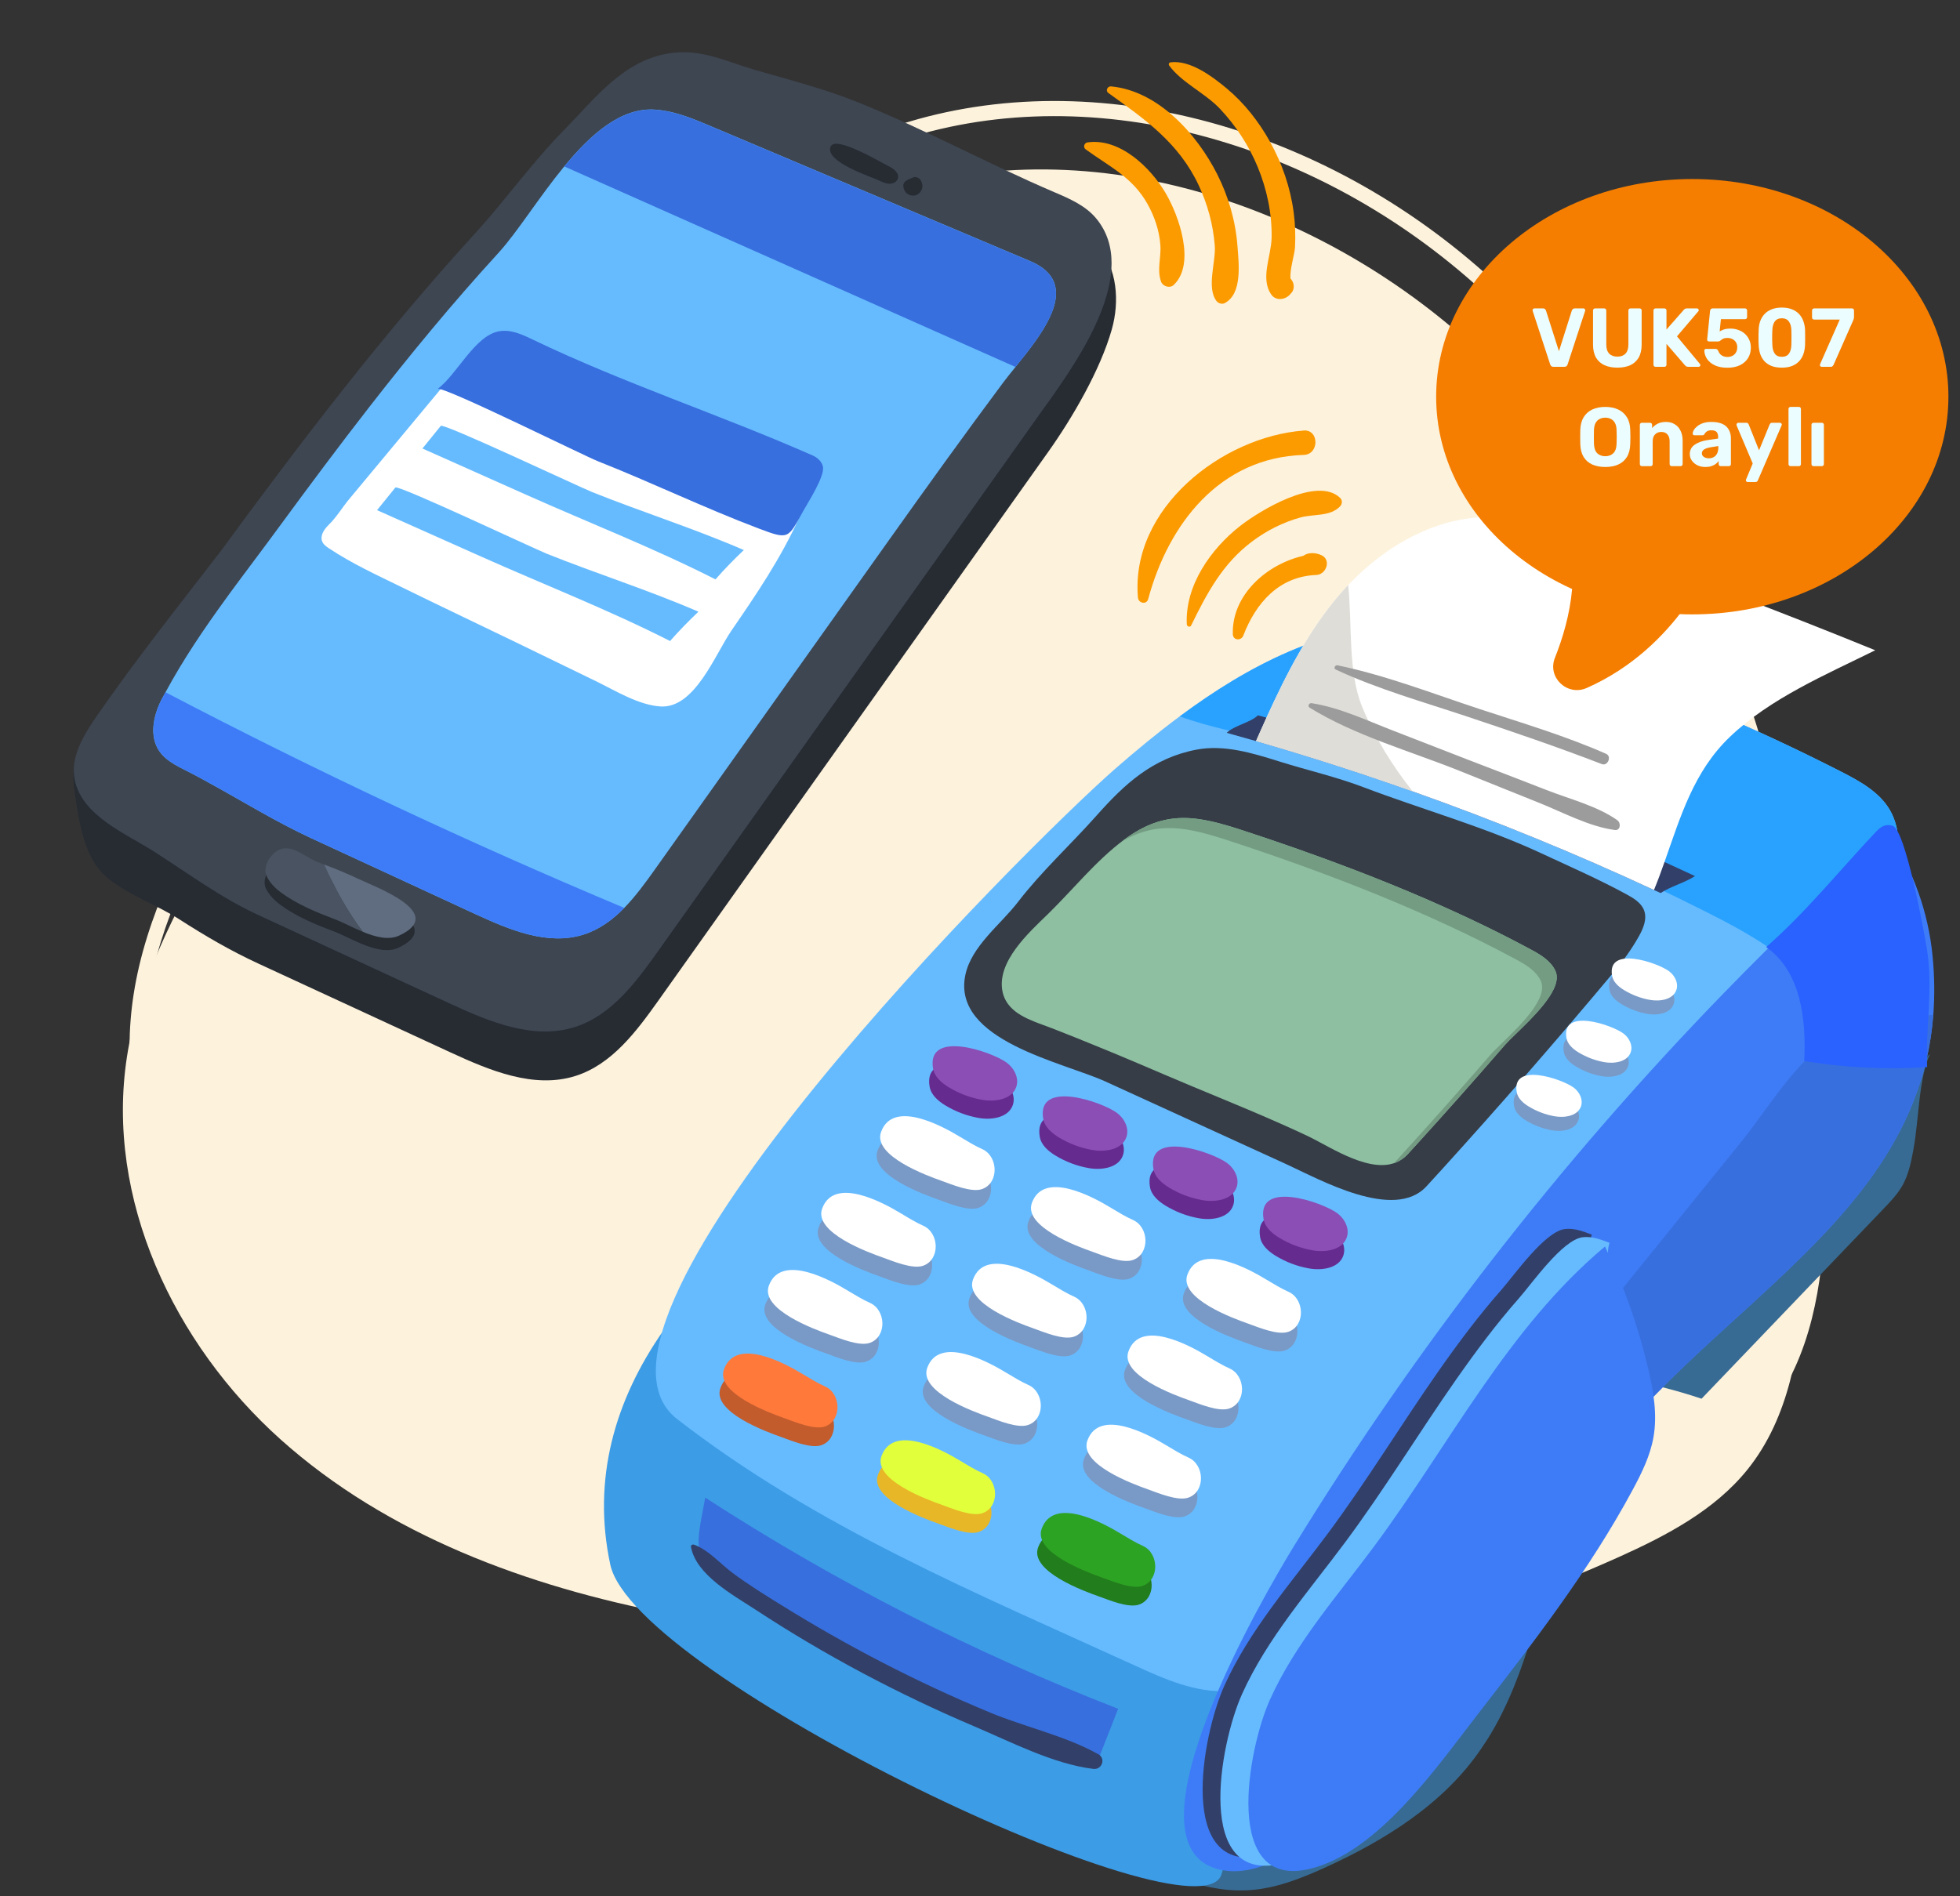 <svg width="279" height="270" viewBox="0 0 279 270" fill="none" xmlns="http://www.w3.org/2000/svg">
<rect x="0" y="0" width="279" height="270" fill="#333333" stroke="none"/>
<g clip-path="url(#clip0_384_3945)">
<path d="M95.204 229.777C75.107 225.912 55.153 218.58 39.947 204.96C24.742 191.345 14.959 170.661 18.072 150.467C19.725 139.731 24.793 129.817 30.324 120.444C44.611 96.208 62.507 74.081 83.243 55.016C96.584 42.752 111.573 31.504 129.036 26.68C158.791 18.459 191.59 30.848 213.221 52.661C234.852 74.474 246.619 104.349 252.668 134.469C255.844 150.279 257.6 166.442 256.762 182.559C256.271 191.972 254.686 201.858 248.757 209.23C244.076 215.057 237.2 218.654 230.382 221.721C209.726 231.003 187.559 236.932 165.039 239.19C159.994 239.698 156.943 237.235 152.411 236.077C146.407 234.544 139.304 234.92 133.123 234.412C120.427 233.369 107.713 232.2 95.198 229.794L95.204 229.777Z" fill="#FDF2DC"/>
<path d="M165.694 231.642C162.781 231.642 160.455 230.724 158.197 229.829C156.914 229.321 155.592 228.797 154.132 228.426C150.153 227.412 145.603 227.252 141.202 227.098C139.143 227.024 137.011 226.95 135.016 226.784C122.701 225.77 109.622 224.578 96.982 222.149C73.522 217.64 54.764 209.207 41.235 197.092C24.553 182.155 16.041 160.895 19.017 141.607C20.75 130.387 26.252 119.937 31.406 111.191C45.785 86.801 63.653 64.703 84.519 45.518C95.962 34.999 111.549 22.245 130.74 16.943C158.944 9.155 192.376 19.457 215.917 43.197C235.221 62.661 248.591 90.37 255.661 125.558C259.201 143.198 260.552 159.019 259.777 173.922C259.338 182.411 257.998 193.181 251.533 201.226C246.715 207.218 239.668 210.912 232.77 214.014C211.926 223.381 189.839 229.287 167.12 231.568C166.629 231.613 166.162 231.642 165.706 231.642H165.694ZM97.364 220.034C109.907 222.446 122.923 223.632 135.181 224.641C137.131 224.8 139.143 224.869 141.276 224.943C145.785 225.103 150.443 225.262 154.634 226.334C156.213 226.739 157.598 227.286 158.938 227.816C161.544 228.848 163.796 229.732 166.909 229.424C189.412 227.166 211.293 221.317 231.937 212.041C238.602 209.048 245.393 205.496 249.931 199.852C256.003 192.297 257.268 181.967 257.696 173.814C258.46 159.099 257.131 143.454 253.625 126.003C246.647 91.248 233.471 63.91 214.469 44.748C191.441 21.527 158.784 11.43 131.27 19.03C112.507 24.212 97.165 36.772 85.899 47.131C65.186 66.179 47.45 88.106 33.179 112.314C27.877 121.311 22.74 131.128 21.07 141.949C18.208 160.501 26.457 181.009 42.598 195.462C55.848 207.326 74.274 215.593 97.364 220.034Z" fill="#FDF2DC"/>
<path d="M272.382 163.61C272.055 165.361 271.715 167.139 270.859 168.701C270.153 169.976 269.134 171.048 268.127 172.1C259.486 181.12 250.852 190.134 242.211 199.154C238.57 197.938 234.844 196.99 231.066 196.324C239.675 189.63 246.525 180.963 253.277 172.394C259.689 164.25 267.552 157.466 274.742 150.047C273.095 153.59 273.166 159.374 272.376 163.61H272.382Z" fill="#376B94"/>
<path d="M210.914 248.875C218.143 238.502 220.339 222.488 224.104 210.481C224.353 209.69 219.431 209.971 218.823 210.258C217.646 210.808 216.483 214.317 215.744 215.331C212.006 220.488 208.849 226.122 205.208 231.364C198.279 241.338 190.684 250.979 181.436 258.908C177.442 262.333 171.494 263.411 168.271 267.666C176.193 270.189 180.762 269.47 188.455 265.987C197.018 262.104 205.567 256.842 210.921 248.868L210.914 248.875Z" fill="#376B94"/>
<path d="M86.876 222.788C90.314 238.783 170.606 276.922 173.861 266.921C174.763 264.143 174.527 260.882 174.972 257.934C175.841 252.162 177.782 246.482 179.338 240.841C179.9 238.796 180.475 236.684 180.273 234.593C179.665 228.161 172.841 225.906 167.383 224.207C150.212 218.854 136.029 206.056 121.969 194.022C118.1 190.715 98.674 183.381 94.452 189.421C87.478 199.395 84.268 210.657 86.876 222.788Z" fill="#3C9CE6"/>
<path d="M100.386 213.239C118.891 225.227 138.624 235.319 159.167 243.306C158.075 246.084 156.984 248.868 155.892 251.646C155.52 252.594 123.551 236.985 120.727 235.456C114.995 232.345 109.361 229.044 103.857 225.547C98.04 221.848 99.256 219.717 100.386 213.239Z" fill="#386FDE"/>
<path d="M269.538 125.457C269.218 126.784 268.839 128.091 268.408 129.379C264.741 140.464 257.44 150.125 250.119 159.308C231.001 183.277 210.581 206.206 188.979 227.952C184.423 232.541 182.24 240.293 174.782 240.763C170.227 241.051 165.867 239.116 161.716 237.221C139.088 226.874 116.172 217.429 96.367 202.036C78.418 188.061 146.029 120.581 158.742 109.463C161.684 106.894 164.749 104.358 167.932 101.992C177.678 94.756 188.554 89.116 200.483 88.88C208.47 88.717 216.275 91.024 223.83 93.626C236.955 98.136 249.76 103.58 262.12 109.894C264.787 111.26 267.584 112.803 269.061 115.417C270.754 118.405 270.349 122.117 269.532 125.464L269.538 125.457Z" fill="#66BBFF"/>
<path d="M249.917 185.146C241.257 193.088 232.145 200.931 225.694 210.65C225.531 210.892 225.374 211.134 225.217 211.383C219.687 219.978 216.948 228.717 210.255 236.514C203.798 244.038 185.235 270.091 172.907 265.999C159.73 261.62 180.149 226.73 184.123 220.246C201.562 191.806 222.158 165.308 245.394 141.379C252.97 133.575 260.826 126.045 268.951 118.81C272.356 123.941 274.487 129.915 275.088 136.052C275.383 139.02 275.402 141.83 275.2 144.504C273.847 162.145 262.343 173.74 249.911 185.146H249.917Z" fill="#3E7CF7"/>
<path d="M249.917 185.146C241.257 193.088 232.145 200.931 225.694 210.651C222.857 207.272 220.027 203.892 217.184 200.507C222.635 193.761 228.086 187.029 233.537 180.283C238.283 174.414 243.028 168.544 247.773 162.675C251.27 158.354 254.584 152.759 258.911 149.217C262.611 146.184 268.258 145.216 272.853 144.7C273.631 144.615 274.415 144.55 275.199 144.504C273.846 162.145 262.343 173.741 249.911 185.146H249.917Z" fill="#386FDE"/>
<path d="M174.279 240.024C177.887 232.037 183.796 225.37 189.018 218.337C194.574 210.853 199.418 202.872 204.758 195.238C207.549 191.251 210.464 187.342 213.68 183.695C215.543 181.577 219.883 175.355 222.752 174.995C224.059 174.832 225.353 175.316 226.589 175.793C226.059 177.303 226.556 178.95 226.935 180.505C227.772 183.898 227.327 186.944 227.543 190.271C227.824 194.545 229.628 198.297 228.85 202.716C228.386 205.356 227.184 207.801 225.916 210.16C219.745 221.651 211.712 232.011 203.725 242.312C198.019 249.672 189.607 261.869 179.9 264.182C167.455 267.15 171.057 247.156 174.279 240.024Z" fill="#324069"/>
<path d="M176.808 241.194C180.416 233.207 186.325 226.54 191.548 219.507C197.104 212.023 201.947 204.042 207.287 196.408C210.078 192.421 212.993 188.512 216.209 184.865C218.072 182.747 222.412 176.525 225.281 176.165C226.589 176.002 227.883 176.485 229.118 176.963C228.589 178.473 229.085 180.12 229.464 181.675C230.301 185.068 229.857 188.114 230.072 191.44C230.353 195.715 232.157 199.467 231.38 203.885C230.916 206.526 229.713 208.971 228.445 211.33C222.275 222.821 214.242 233.181 206.254 243.482C200.548 250.842 192.136 263.039 182.43 265.352C169.985 268.32 173.586 248.325 176.808 241.194Z" fill="#66BBFF"/>
<path d="M180.795 241.953C184.403 233.966 190.312 227.299 195.534 220.266C206.299 205.768 214.62 189.055 228.47 177.479C231.137 183.029 233.202 188.872 234.614 194.866C235.366 198.069 235.941 201.396 235.366 204.638C234.902 207.278 233.699 209.723 232.431 212.082C226.261 223.573 218.228 233.933 210.241 244.234C204.534 251.594 196.122 263.791 186.416 266.105C173.971 269.072 177.572 249.078 180.795 241.947V241.953Z" fill="#3E7CF7"/>
<path d="M269.539 125.457C269.219 126.784 268.84 128.092 268.408 129.379C265.434 133.634 262.356 137.817 259.192 141.922C255.185 136.347 248.924 132.889 242.793 129.804C222.517 119.594 201.274 111.32 179.443 105.123C176.724 104.358 172.083 103.535 167.939 101.999C177.685 94.763 188.561 89.122 200.49 88.887C208.477 88.724 216.282 91.031 223.837 93.632C236.962 98.142 249.767 103.587 262.127 109.901C264.794 111.267 267.591 112.81 269.068 115.424C270.761 118.411 270.356 122.124 269.539 125.471V125.457Z" fill="#29A2FF"/>
<path d="M256.825 151.079C257.119 145.327 256.42 138.36 251.406 134.85C257.086 129.875 261.858 123.914 267.061 118.404C267.753 117.672 268.407 117.287 269.394 117.568C271.237 118.097 273.858 132.581 274.231 134.758C275.257 140.719 274.074 146.066 274.322 151.929C268.479 152.308 262.596 152.027 256.818 151.079H256.825Z" fill="#2962FF"/>
<path d="M204.894 166.904C213.378 157.563 221.666 148.04 229.765 138.36C231.066 136.804 232.288 135.098 233.288 133.32C233.922 132.189 234.484 130.843 234.033 129.627C233.628 128.536 232.53 127.882 231.51 127.327C227.516 125.156 223.444 123.379 219.372 121.483C211.248 117.699 202.404 115.248 194.149 112.11C190.175 110.594 186.194 109.705 182.135 108.43C178.37 107.247 174.259 105.973 170.278 106.744C164.03 107.953 160.062 111.653 156.069 116.15C152.363 120.313 148.271 124.045 144.872 128.47C142.441 131.634 138.251 134.726 137.408 138.85C135.492 148.164 151.33 151.23 157.395 154.007C165.965 157.929 174.54 161.851 183.109 165.766C187.835 167.93 198.476 173.93 203.064 168.904C203.672 168.237 204.28 167.57 204.888 166.904H204.894Z" fill="#363D47"/>
<path d="M221.209 140.732C219.882 143.693 215.548 147.249 214.162 148.85C213.868 149.19 213.581 149.517 213.287 149.857C209.561 154.151 205.783 158.406 201.959 162.616C201.449 163.178 200.933 163.753 200.41 164.315C197.155 167.871 191.462 164.57 187.658 162.531C187.109 162.243 186.599 161.969 186.148 161.753C184.834 161.132 183.507 160.531 182.174 159.942C176.703 157.511 171.082 155.302 165.598 152.942C163.232 151.929 160.814 150.896 158.402 149.896C157.755 149.628 157.114 149.36 156.473 149.105C154.199 148.17 151.95 147.262 149.754 146.412C148.937 146.092 148.029 145.791 147.14 145.425C145.917 144.928 144.747 144.327 143.898 143.438C143.303 142.817 142.858 142.046 142.682 141.066C141.924 136.876 146.46 132.784 149.12 130.196C152.682 126.732 156.022 122.522 160.023 119.555C165.951 115.149 170.553 116.149 177.128 118.306C179.625 119.123 182.135 119.98 184.651 120.862C187.259 121.784 189.861 122.731 192.462 123.725C196.005 125.078 199.528 126.503 202.998 128.006C203.561 128.248 204.11 128.49 204.659 128.745H204.665C209.201 130.745 213.646 132.895 217.914 135.196C219.3 135.941 220.758 136.81 221.411 138.248C221.744 138.974 221.62 139.817 221.209 140.732Z" fill="#8EBFA1"/>
<path d="M221.411 138.242C220.758 136.811 219.3 135.942 217.914 135.197C205.156 128.32 190.881 122.823 177.115 118.307C170.546 116.15 165.938 115.156 160.016 119.555C159.899 119.64 159.788 119.738 159.67 119.83C164.794 116.804 169.115 117.79 175.03 119.732C188.789 124.248 203.071 129.745 215.829 136.621C217.215 137.367 218.673 138.236 219.326 139.667C220.738 142.752 213.888 148.184 212.078 150.276C208.064 154.91 203.999 159.498 199.874 164.034C199.397 164.564 198.914 165.087 198.436 165.616C199.155 165.374 199.822 164.956 200.41 164.309C200.927 163.74 201.443 163.178 201.959 162.61C206.084 158.073 210.149 153.485 214.163 148.851C215.973 146.759 222.823 141.328 221.411 138.242Z" fill="#749C83"/>
<path d="M237.19 140.269C235.497 139.033 228.373 136.621 229.092 140.903C229.249 141.831 230.04 142.511 230.844 142.994C231.955 143.661 233.19 144.132 234.465 144.36C235.909 144.622 237.772 144.334 238.249 142.942C238.582 141.968 238.014 140.877 237.19 140.269Z" fill="#799AC7"/>
<path d="M230.694 149.138C229.001 147.902 221.877 145.491 222.596 149.772C222.753 150.7 223.543 151.38 224.347 151.863C225.459 152.53 226.694 153.001 227.969 153.23C229.413 153.491 231.276 153.203 231.753 151.811C232.086 150.837 231.518 149.746 230.694 149.138Z" fill="#799AC7"/>
<path d="M223.614 156.845C221.921 155.61 214.797 153.198 215.516 157.479C215.673 158.407 216.463 159.087 217.267 159.57C218.379 160.237 219.614 160.708 220.888 160.937C222.333 161.198 224.196 160.91 224.673 159.518C225.006 158.544 224.438 157.453 223.614 156.845Z" fill="#799AC7"/>
<path d="M237.569 138.275C235.876 137.039 228.752 134.627 229.471 138.909C229.628 139.837 230.418 140.516 231.222 141C232.334 141.667 233.569 142.137 234.844 142.366C236.288 142.628 238.151 142.34 238.628 140.948C238.961 139.974 238.393 138.882 237.569 138.275Z" fill="white"/>
<path d="M231.073 147.138C229.38 145.902 222.256 143.491 222.975 147.772C223.131 148.7 223.922 149.38 224.726 149.863C225.837 150.53 227.073 151.001 228.347 151.23C229.792 151.491 231.655 151.203 232.132 149.811C232.465 148.837 231.897 147.746 231.073 147.138Z" fill="white"/>
<path d="M223.993 154.844C222.3 153.609 215.176 151.197 215.895 155.478C216.051 156.406 216.842 157.086 217.646 157.57C218.757 158.236 219.993 158.707 221.267 158.936C222.712 159.197 224.575 158.909 225.052 157.517C225.385 156.543 224.817 155.452 223.993 154.844Z" fill="white"/>
<path d="M142.801 153.877C140.611 152.283 131.395 149.152 132.323 154.701C132.526 155.904 133.552 156.78 134.591 157.407C136.029 158.276 137.624 158.878 139.278 159.172C141.147 159.512 143.559 159.139 144.173 157.335C144.605 156.08 143.873 154.662 142.801 153.877Z" fill="#662B8F"/>
<path d="M143.291 151.295C141.101 149.701 131.885 146.57 132.813 152.119C133.016 153.322 134.042 154.197 135.082 154.825C136.52 155.694 138.114 156.296 139.768 156.59C141.637 156.93 144.049 156.557 144.664 154.753C145.095 153.498 144.363 152.08 143.291 151.295Z" fill="#8B4EB5"/>
<path d="M136.101 164.505C133.676 163.035 126.61 159.146 124.911 163.845C123.689 167.237 131.454 170.068 133.552 170.806C134.944 171.296 137.8 172.525 139.317 171.963C141.748 171.068 141.585 167.29 139.304 166.277C138.284 165.826 137.212 165.172 136.101 164.505Z" fill="#799AC7"/>
<path d="M136.605 161.838C134.18 160.368 127.114 156.479 125.415 161.178C124.193 164.564 131.958 167.401 134.056 168.139C135.448 168.629 138.304 169.858 139.821 169.296C142.252 168.407 142.089 164.623 139.808 163.61C138.788 163.159 137.716 162.505 136.605 161.838Z" fill="white"/>
<path d="M157.572 174.604C155.147 173.133 148.081 169.244 146.382 173.944C145.159 177.336 152.924 180.166 155.023 180.905C156.415 181.395 159.271 182.624 160.788 182.062C163.219 181.166 163.056 177.388 160.775 176.375C159.755 175.924 158.683 175.271 157.572 174.604Z" fill="#799AC7"/>
<path d="M158.076 171.937C155.651 170.466 148.585 166.577 146.886 171.277C145.663 174.669 153.428 177.499 155.526 178.238C156.919 178.728 159.775 179.957 161.291 179.395C163.723 178.506 163.56 174.721 161.278 173.708C160.259 173.257 159.187 172.604 158.076 171.937Z" fill="white"/>
<path d="M179.705 184.827C177.28 183.356 170.214 179.467 168.514 184.166C167.292 187.559 175.057 190.389 177.155 191.127C178.548 191.618 181.404 192.847 182.92 192.284C185.352 191.389 185.188 187.611 182.907 186.598C181.888 186.147 180.816 185.493 179.705 184.827Z" fill="#799AC7"/>
<path d="M180.208 182.16C177.783 180.689 170.718 176.8 169.018 181.499C167.796 184.892 175.561 187.722 177.659 188.46C179.052 188.951 181.908 190.18 183.424 189.617C185.856 188.728 185.692 184.944 183.411 183.931C182.392 183.48 181.32 182.826 180.208 182.16Z" fill="white"/>
<path d="M127.714 175.42C125.289 173.95 118.224 170.061 116.524 174.76C115.302 178.146 123.067 180.983 125.165 181.721C126.557 182.211 129.414 183.44 130.93 182.878C133.362 181.989 133.198 178.205 130.917 177.192C129.897 176.741 128.825 176.087 127.714 175.42Z" fill="#799AC7"/>
<path d="M128.218 172.753C125.793 171.283 118.728 167.394 117.028 172.093C115.806 175.485 123.571 178.316 125.669 179.054C127.061 179.544 129.918 180.773 131.434 180.211C133.866 179.316 133.702 175.538 131.421 174.525C130.401 174.074 129.329 173.42 128.225 172.753H128.218Z" fill="white"/>
<path d="M149.187 185.519C146.762 184.048 139.696 180.159 137.997 184.859C136.775 188.245 144.54 191.081 146.638 191.82C148.03 192.31 150.886 193.539 152.403 192.977C154.834 192.088 154.671 188.303 152.39 187.29C151.37 186.839 150.298 186.186 149.187 185.519Z" fill="#799AC7"/>
<path d="M149.691 182.852C147.266 181.381 140.2 177.492 138.501 182.192C137.279 185.584 145.044 188.414 147.142 189.153C148.534 189.643 151.39 190.872 152.907 190.31C155.338 189.414 155.175 185.636 152.894 184.623C151.874 184.172 150.802 183.519 149.691 182.852Z" fill="white"/>
<path d="M171.318 195.742C168.893 194.271 161.827 190.382 160.128 195.081C158.905 198.474 166.671 201.304 168.769 202.043C170.161 202.533 173.017 203.762 174.534 203.199C176.965 202.311 176.802 198.526 174.521 197.513C173.501 197.062 172.429 196.408 171.324 195.742H171.318Z" fill="#799AC7"/>
<path d="M171.822 193.075C169.397 191.604 162.331 187.715 160.632 192.414C159.409 195.807 167.174 198.637 169.273 199.376C170.665 199.866 173.521 201.095 175.038 200.532C177.469 199.637 177.306 195.859 175.025 194.846C174.005 194.395 172.933 193.741 171.828 193.075H171.822Z" fill="white"/>
<path d="M120.126 186.402C117.701 184.931 110.636 181.042 108.936 185.742C107.714 189.127 115.479 191.964 117.577 192.703C118.97 193.193 121.826 194.422 123.342 193.86C125.774 192.964 125.61 189.186 123.329 188.173C122.31 187.722 121.238 187.068 120.126 186.402Z" fill="#799AC7"/>
<path d="M120.63 183.735C118.205 182.264 111.14 178.375 109.44 183.075C108.218 186.467 115.983 189.297 118.081 190.036C119.473 190.526 122.33 191.755 123.846 191.193C126.278 190.297 126.114 186.519 123.833 185.506C122.813 185.055 121.741 184.401 120.63 183.735Z" fill="white"/>
<path d="M142.669 198.081C140.244 196.611 133.179 192.722 131.479 197.421C130.257 200.814 138.022 203.644 140.12 204.382C141.512 204.873 144.369 206.101 145.885 205.539C148.317 204.644 148.153 200.866 145.872 199.853C144.853 199.402 143.781 198.748 142.669 198.081Z" fill="#799AC7"/>
<path d="M143.179 195.421C140.754 193.951 133.689 190.062 131.989 194.761C130.767 198.147 138.532 200.984 140.63 201.722C142.022 202.212 144.879 203.441 146.395 202.879C148.826 201.99 148.663 198.206 146.382 197.193C145.362 196.742 144.29 196.088 143.179 195.421Z" fill="white"/>
<path d="M165.474 208.435C163.049 206.964 155.983 203.075 154.284 207.775C153.062 211.167 160.827 213.997 162.925 214.736C164.317 215.226 167.174 216.455 168.69 215.893C171.121 214.997 170.958 211.219 168.677 210.206C167.657 209.755 166.585 209.102 165.474 208.435Z" fill="#799AC7"/>
<path d="M165.978 205.768C163.553 204.297 156.487 200.408 154.788 205.108C153.566 208.494 161.331 211.33 163.429 212.069C164.821 212.559 167.677 213.788 169.194 213.226C171.625 212.337 171.462 208.552 169.181 207.539C168.161 207.088 167.089 206.435 165.978 205.768Z" fill="white"/>
<path d="M113.74 198.304C111.315 196.833 104.249 192.944 102.55 197.644C101.327 201.036 109.092 203.866 111.191 204.605C112.583 205.095 115.439 206.324 116.956 205.762C119.387 204.866 119.224 201.089 116.942 200.075C115.923 199.624 114.851 198.971 113.74 198.304Z" fill="#C25C2D"/>
<path d="M114.244 195.637C111.819 194.166 104.753 190.277 103.054 194.977C101.831 198.369 109.596 201.199 111.694 201.938C113.087 202.428 115.943 203.657 117.459 203.095C119.891 202.206 119.728 198.422 117.446 197.408C116.427 196.957 115.355 196.304 114.244 195.637Z" fill="#FF793B"/>
<path d="M136.16 210.651C133.735 209.18 126.669 205.291 124.97 209.991C123.747 213.383 131.512 216.213 133.61 216.952C135.003 217.442 137.859 218.671 139.375 218.109C141.807 217.22 141.644 213.435 139.362 212.422C138.343 211.971 137.271 211.317 136.166 210.651H136.16Z" fill="#E8B727"/>
<path d="M136.669 207.984C134.244 206.513 127.179 202.624 125.479 207.324C124.257 210.716 132.022 213.546 134.12 214.285C135.512 214.775 138.369 216.004 139.885 215.442C142.317 214.546 142.153 210.768 139.872 209.755C138.852 209.304 137.781 208.65 136.669 207.984Z" fill="#E1FF3B"/>
<path d="M158.958 220.998C156.533 219.528 149.468 215.639 147.768 220.338C146.546 223.731 154.311 226.561 156.409 227.299C157.802 227.79 160.658 229.018 162.174 228.456C164.606 227.561 164.442 223.783 162.161 222.77C161.142 222.319 160.07 221.665 158.958 220.998Z" fill="#227D1C"/>
<path d="M159.468 218.331C157.043 216.861 149.978 212.972 148.278 217.671C147.056 221.064 154.821 223.894 156.919 224.632C158.311 225.123 161.168 226.351 162.684 225.789C165.116 224.894 164.952 221.116 162.671 220.103C161.651 219.652 160.579 218.998 159.468 218.331Z" fill="#2DA324"/>
<path d="M158.481 161.021C156.291 159.426 147.075 156.295 148.003 161.845C148.206 163.047 149.232 163.923 150.271 164.551C151.709 165.42 153.304 166.021 154.958 166.315C156.827 166.655 159.239 166.283 159.853 164.479C160.285 163.224 159.552 161.805 158.481 161.021Z" fill="#662B8F"/>
<path d="M158.971 158.439C156.781 156.844 147.565 153.713 148.493 159.263C148.696 160.465 149.722 161.341 150.761 161.969C152.199 162.838 153.794 163.439 155.448 163.733C157.317 164.073 159.729 163.701 160.343 161.897C160.775 160.642 160.043 159.223 158.971 158.439Z" fill="#8B4EB5"/>
<path d="M174.168 168.166C171.978 166.571 162.762 163.44 163.69 168.989C163.893 170.192 164.919 171.068 165.959 171.695C167.396 172.564 168.991 173.166 170.645 173.46C172.514 173.8 174.926 173.427 175.541 171.623C175.972 170.368 175.24 168.95 174.168 168.166Z" fill="#662B8F"/>
<path d="M174.658 165.583C172.469 163.989 163.253 160.858 164.181 166.407C164.383 167.61 165.409 168.486 166.449 169.113C167.887 169.982 169.482 170.584 171.135 170.878C173.005 171.218 175.416 170.845 176.031 169.041C176.462 167.786 175.73 166.368 174.658 165.583Z" fill="#8B4EB5"/>
<path d="M189.848 175.309C187.658 173.714 178.442 170.583 179.37 176.133C179.573 177.335 180.599 178.211 181.638 178.839C183.076 179.708 184.671 180.309 186.325 180.603C188.194 180.943 190.606 180.571 191.22 178.767C191.652 177.512 190.92 176.093 189.848 175.309Z" fill="#662B8F"/>
<path d="M190.338 172.727C188.148 171.132 178.932 168.001 179.86 173.551C180.063 174.753 181.089 175.629 182.128 176.257C183.566 177.126 185.161 177.727 186.815 178.021C188.684 178.361 191.096 177.989 191.711 176.185C192.142 174.93 191.41 173.511 190.338 172.727Z" fill="#8B4EB5"/>
<path d="M156.318 249.764C151.69 247.162 145.964 245.92 141.036 243.881C135.787 241.711 130.637 239.312 125.591 236.704C120.735 234.194 115.976 231.488 111.329 228.606C108.937 227.129 106.531 225.632 104.276 223.952C102.492 222.625 100.897 220.704 98.799 219.939C98.603 219.867 98.309 219.985 98.354 220.239C99.067 224.266 104.433 227.148 107.551 229.194C112.479 232.43 117.551 235.43 122.754 238.201C127.951 240.966 133.271 243.509 138.69 245.809C143.906 248.025 149.971 251.176 155.625 251.862C156.873 252.012 157.449 250.385 156.324 249.757L156.318 249.764Z" fill="#324069"/>
<path d="M241.282 124.732C239.916 125.66 237.753 126.229 236.387 127.157C236.073 127.007 235.759 126.863 235.446 126.726C217.144 118.215 198.189 111.124 178.796 105.522C177.404 105.123 176.011 104.731 174.619 104.345C175.606 103.326 178.064 102.862 179.051 101.849C179.463 101.953 179.874 102.064 180.286 102.182C200.28 107.529 218.249 114.228 236.942 122.738C238.38 123.392 239.831 124.059 241.282 124.739V124.732Z" fill="#324069"/>
<path d="M266.923 92.593C259.923 96.057 252.008 99.417 246.275 104.888C241.098 109.809 239.223 116.274 236.941 122.725C236.477 124.058 235.981 125.398 235.438 126.719C224.222 121.503 212.751 116.816 201.097 112.685C193.737 110.071 186.299 107.679 178.795 105.509C179.292 104.391 179.782 103.273 180.292 102.162C183.135 95.92 186.272 89.782 190.73 84.606C191.109 84.161 191.508 83.717 191.913 83.292C197.332 77.573 204.724 73.403 212.535 73.625C217.045 73.749 221.379 75.291 225.614 76.821C239.543 81.834 253.223 86.985 266.93 92.586L266.923 92.593Z" fill="white"/>
<path d="M201.091 112.679C193.731 110.071 186.293 107.679 178.789 105.516C179.286 104.398 179.776 103.28 180.286 102.169C183.129 95.927 186.267 89.789 190.724 84.613C191.103 84.168 191.502 83.724 191.907 83.299C192.502 88.835 191.835 95.652 193.914 100.685C195.711 105.012 198.169 109.012 201.091 112.679Z" fill="#DEDDD8"/>
<path d="M188.123 79.063C187.28 78.651 186.188 78.631 185.522 79.141C180.325 80.318 175.319 84.71 175.489 90.298C175.515 91.194 176.678 91.279 176.979 90.501C178.776 85.828 182.071 82.069 187.371 81.867C188.764 81.814 189.548 79.755 188.13 79.063H188.123Z" fill="#FC9B00"/>
<path d="M190.763 70.893C187.488 67.736 179.331 72.704 176.546 74.874C172.357 78.148 168.664 83.371 168.938 88.9C168.951 89.201 169.402 89.377 169.553 89.064C171.801 84.462 174.043 80.227 178.252 77.083C180.311 75.54 182.632 74.364 185.122 73.677C187.037 73.154 189.338 73.586 190.763 72.089C191.077 71.762 191.103 71.213 190.763 70.886V70.893Z" fill="#FC9B00"/>
<path d="M185.573 61.304C173.972 62.173 160.873 72.37 161.984 85.096C162.056 85.893 163.213 86.148 163.442 85.292C166.324 74.605 173.612 65.141 185.573 64.775C187.822 64.709 187.796 61.134 185.573 61.297V61.304Z" fill="#FC9B00"/>
<path d="M67.94 39.963C76.183 30.831 85.83 14.896 100.059 15.811C116.531 16.87 132.388 24.733 147.892 30.289C150.964 31.387 154.173 32.583 156.304 35.047C159.043 38.211 159.396 42.91 158.252 46.937C156.618 52.689 152.644 59.513 149.192 64.369C130.708 90.396 112.217 116.417 93.732 142.445C90.595 146.857 87.105 151.543 81.941 153.19C76.006 155.079 69.679 152.412 64.025 149.798C54.946 145.602 45.861 141.399 36.782 137.203C32.782 135.353 29.187 133.248 25.526 130.895C22.304 128.823 18.487 127.548 15.428 125.11C12.16 122.509 11.434 117.862 10.794 113.973C10.454 111.907 10.127 109.698 11.003 107.789C12.729 104.011 17.814 102.652 20.67 99.88C24.853 95.815 28.134 90.05 31.579 85.344C42.926 69.853 54.704 54.427 67.659 40.257C67.751 40.159 67.842 40.061 67.934 39.956L67.94 39.963Z" fill="#272C33"/>
<path d="M149.094 57.408C130.61 83.436 112.119 109.456 93.634 135.484C90.497 139.896 87.007 144.582 81.843 146.229C75.908 148.118 69.581 145.451 63.927 142.837C54.848 138.641 45.763 134.438 36.684 130.242C31.396 127.797 26.736 124.32 21.853 121.202C17.905 118.679 11.689 116.182 10.637 111.025C9.964 107.737 11.97 104.561 13.879 101.802C19.467 93.737 25.5 86.168 31.481 78.396C42.828 62.905 54.606 47.48 67.561 33.309C67.653 33.211 67.744 33.113 67.836 33.008C72.11 28.276 75.823 23.054 80.3 18.504C84.673 14.06 88.673 8.635 95.249 7.595C99.772 6.876 103.288 8.733 107.406 9.935C112.406 11.393 117.322 12.622 122.185 14.589C131.695 18.426 140.708 23.361 150.134 27.387C152.297 28.309 154.552 29.296 156.049 31.113C162.304 38.682 153.572 51.12 149.101 57.421L149.094 57.408Z" fill="#3E4652"/>
<path d="M144.552 52.251C143.905 53.055 143.297 53.806 142.801 54.467C137.251 61.911 131.794 69.513 126.395 77.108C124.146 80.272 121.898 83.435 119.649 86.599C118.695 87.945 117.734 89.292 116.78 90.638C108.917 101.711 101.054 112.776 93.184 123.849C91.857 125.712 90.458 127.633 88.857 129.274C87.197 130.967 85.321 132.353 83.072 133.065C77.974 134.686 72.542 132.398 67.692 130.163C67.274 129.967 66.862 129.771 66.444 129.588C66.013 129.385 65.588 129.189 65.15 128.986C58.208 125.771 51.254 122.561 44.319 119.352C39.279 117.018 34.645 114.143 29.815 111.495C29.403 111.267 29.004 111.044 28.593 110.822C27.841 110.417 27.076 110.012 26.311 109.626C25.37 109.155 24.396 108.652 23.605 107.972C23.266 107.678 22.952 107.351 22.69 106.972C21.2 104.815 21.828 101.822 23.05 99.501C23.213 99.188 23.383 98.874 23.56 98.567C26.115 93.828 29.063 89.501 32.148 85.252C32.325 85.004 32.514 84.749 32.691 84.501C35.037 81.304 37.456 78.134 39.855 74.853C44.005 69.193 48.221 63.539 52.548 57.977C58.385 50.479 64.431 43.139 70.817 36.158C70.895 36.074 70.974 35.989 71.052 35.897C73.693 32.975 76.778 27.988 80.327 23.687C84.099 19.105 88.386 15.308 93.177 15.602C95.543 15.746 97.805 16.563 100.008 17.478C100.413 17.641 100.812 17.811 101.217 17.981C105.217 19.668 109.211 21.36 113.211 23.047C114.669 23.661 116.126 24.276 117.584 24.896C119.499 25.701 121.414 26.511 123.329 27.322C125.643 28.295 127.963 29.282 130.284 30.263C130.859 30.505 131.434 30.747 132.016 30.995C136.892 33.054 141.768 35.113 146.65 37.178C154.128 40.342 148.507 47.349 144.559 52.238L144.552 52.251Z" fill="#66BBFF"/>
<path d="M88.863 129.275C87.203 130.968 85.327 132.353 83.078 133.066C77.98 134.687 72.548 132.399 67.698 130.164C67.28 129.968 66.868 129.771 66.45 129.588C66.019 129.386 65.594 129.19 65.156 128.987C58.214 125.771 51.26 122.562 44.325 119.353C39.285 117.019 34.651 114.143 29.821 111.496C29.409 111.267 29.01 111.045 28.599 110.823C27.847 110.418 27.082 110.012 26.317 109.627C25.376 109.156 24.402 108.653 23.611 107.973C23.271 107.679 22.958 107.352 22.696 106.973C21.206 104.816 21.833 101.822 23.056 99.502C23.219 99.188 23.389 98.875 23.566 98.567C44.887 109.725 66.685 119.967 88.876 129.275H88.863Z" fill="#3E7CF7"/>
<path d="M144.551 52.251L80.326 23.701C84.098 19.119 88.385 15.322 93.176 15.616C95.543 15.759 97.804 16.576 100.007 17.491C100.412 17.655 100.811 17.825 101.216 17.995C105.216 19.681 109.21 21.374 113.21 23.06C114.668 23.675 116.125 24.289 117.583 24.91C119.498 25.714 121.413 26.525 123.328 27.335C125.642 28.309 127.962 29.296 130.283 30.276C130.858 30.518 131.433 30.76 132.015 31.009C136.891 33.067 141.767 35.126 146.65 37.192C154.127 40.355 148.506 47.362 144.558 52.251H144.551Z" fill="#386FDE"/>
<path d="M45.775 76.749C45.697 76.03 46.226 75.278 46.775 74.743C47.906 73.644 48.691 72.285 49.704 71.069C54.534 65.272 59.351 59.461 64.175 53.663C81.176 59.088 97.752 65.834 113.713 73.808C111.151 79.481 107.654 84.645 104.138 89.756C101.785 93.175 98.902 100.914 94 100.587C90.876 100.378 87.633 98.358 84.875 97.011C81.038 95.136 77.202 93.273 73.358 91.416C67.94 88.796 62.495 86.214 57.09 83.56C53.553 81.828 50.142 80.272 46.821 78.07C46.449 77.821 46.063 77.553 45.88 77.141C45.821 77.011 45.788 76.88 45.775 76.749Z" fill="white"/>
<path d="M60.135 63.86C61.004 62.788 61.873 61.716 62.743 60.638C63.102 60.193 82.345 69.279 84.293 70.063C91.417 72.919 98.869 75.272 105.882 78.318C104.503 79.626 103.104 81.057 101.843 82.495C93.162 78.077 83.861 74.449 74.933 70.462C69.998 68.259 65.07 66.063 60.135 63.86Z" fill="#66BBFF"/>
<path d="M53.672 72.638C54.541 71.567 55.41 70.495 56.28 69.416C56.639 68.972 75.882 78.057 77.83 78.841C84.954 81.698 92.406 84.051 99.419 87.097C98.04 88.404 96.641 89.835 95.38 91.273C86.7 86.855 77.398 83.227 68.47 79.24C63.535 77.037 58.607 74.841 53.672 72.638Z" fill="#66BBFF"/>
<path d="M62.292 55.376C65.076 53.31 67.553 47.8 71.044 47.166C72.671 46.872 74.292 47.604 75.782 48.323C88.783 54.578 102.555 59.062 115.686 64.853C116.353 65.147 116.948 65.683 117.131 66.389C117.484 67.742 115.039 71.494 114.314 72.808C112.163 76.671 112.333 76.893 108.039 75.266C100.3 72.344 92.79 68.71 85.09 65.664C83.077 64.867 62.965 54.873 62.285 55.376H62.292Z" fill="#386FDE"/>
<path d="M39.899 128.824C39.05 128.196 38.331 127.444 37.867 126.542C37.121 125.072 38.586 122.908 40.089 122.568C41.801 122.183 43.592 123.941 45.239 124.536C47.207 125.242 49.148 126.039 51.037 126.941C53.41 128.078 63.528 131.771 56.704 134.948C53.985 136.216 50.05 133.569 47.534 132.621C44.88 131.621 42.2 130.523 39.899 128.83V128.824Z" fill="#272C33"/>
<path d="M45.357 122.803C43.709 122.209 41.919 120.45 40.206 120.836C38.703 121.176 37.239 123.339 37.984 124.81C38.441 125.719 39.16 126.464 40.016 127.091C42.317 128.784 44.997 129.876 47.651 130.882C48.782 131.307 50.193 132.078 51.657 132.68C49.422 129.745 47.657 126.457 46.141 123.098C45.88 122.999 45.618 122.901 45.357 122.803Z" fill="#495361"/>
<path d="M51.156 125.209C49.522 124.425 47.842 123.732 46.143 123.098C47.659 126.457 49.424 129.752 51.659 132.68C53.457 133.418 55.319 133.909 56.823 133.209C63.647 130.033 53.535 126.34 51.156 125.202V125.209Z" fill="#606D80"/>
<path d="M125.191 25.727C125.648 25.942 126.119 26.158 126.622 26.165C127.125 26.165 127.668 25.903 127.812 25.419C128.053 24.622 127.165 23.975 126.413 23.615C125.282 23.073 118.864 19.19 118.223 20.903C117.412 23.053 124.021 25.171 125.191 25.727Z" fill="#272C33"/>
<path d="M131.237 26.047C131.224 26.008 131.197 25.975 131.178 25.936C131.152 25.858 131.132 25.773 131.086 25.694C130.91 25.354 130.361 25.099 129.988 25.256C129.759 25.354 129.524 25.453 129.295 25.557C128.936 25.714 128.518 26.054 128.583 26.511C128.648 26.975 128.805 27.387 129.23 27.642C129.55 27.838 129.943 27.91 130.309 27.812C131.034 27.622 131.511 26.753 131.23 26.041L131.237 26.047Z" fill="#272C33"/>
<path d="M165.938 27.518C163.801 23.87 159.421 19.609 154.8 20.276C154.33 20.341 154.14 20.975 154.539 21.262C157.912 23.727 161.186 25.197 163.343 29.041C164.343 30.825 165.016 32.806 165.173 34.851C165.317 36.655 164.65 38.401 165.278 40.113C165.52 40.78 166.533 41.093 167.069 40.577C170.245 37.564 167.807 30.701 165.938 27.518Z" fill="#FC9B00"/>
<path d="M173.271 24.811C170.395 19.138 164.905 12.942 158.153 12.301C157.649 12.255 157.329 12.915 157.767 13.236C162.996 16.994 167.8 20.334 170.637 26.393C171.898 29.099 172.689 31.988 172.918 34.962C173.101 37.315 171.702 40.917 173.166 42.865C173.408 43.185 173.951 43.361 174.323 43.165C176.886 41.825 176.337 37.505 176.147 34.995C175.879 31.465 174.866 27.962 173.265 24.805L173.271 24.811Z" fill="#FC9B00"/>
<path d="M180.75 20.119C179.155 17.282 177.129 14.687 174.625 12.596C172.586 10.896 169.422 8.51 166.618 8.876C166.396 8.903 166.305 9.158 166.429 9.334C168.22 11.772 171.534 13.243 173.658 15.491C175.926 17.896 177.763 20.707 179.024 23.759C180.332 26.93 181.07 30.381 181.011 33.819C180.966 36.499 179.351 39.617 180.966 41.943C181.626 42.891 182.972 42.688 183.639 41.917C183.711 41.832 183.789 41.747 183.861 41.662C184.286 41.166 184.234 40.336 183.841 39.839C183.796 39.78 183.743 39.715 183.698 39.656C183.573 38.368 184.299 36.198 184.345 35.159C184.423 33.525 184.371 31.878 184.155 30.263C183.685 26.701 182.502 23.25 180.743 20.119H180.75Z" fill="#FC9B00"/>
<path d="M230.249 116.803C227.36 114.75 223.425 113.776 220.131 112.482C216.399 111.018 212.647 109.593 208.902 108.149C205.359 106.776 201.816 105.39 198.274 104.018C194.535 102.573 190.692 100.743 186.711 100.122C186.332 100.063 186.077 100.54 186.437 100.769C192.875 104.743 200.797 106.966 207.797 109.77C211.529 111.26 215.248 112.783 218.981 114.267C222.451 115.646 226.164 117.685 229.87 118.182C230.674 118.286 230.759 117.182 230.243 116.809L230.249 116.803Z" fill="#9C9C9C"/>
<path d="M228.641 107.338C222.785 104.756 216.601 102.926 210.529 100.926C203.908 98.743 197.228 96.141 190.391 94.73C190.051 94.658 189.777 95.168 190.136 95.331C196.123 98.128 202.64 99.952 208.895 102.044C215.32 104.188 221.706 106.358 228.02 108.796C228.857 109.116 229.458 107.704 228.635 107.338H228.641Z" fill="#9C9C9C"/>
<path d="M240.891 87.479C261.027 87.479 277.351 73.603 277.351 56.485C277.351 39.368 261.027 25.491 240.891 25.491C220.755 25.491 204.432 39.368 204.432 56.485C204.432 73.603 220.755 87.479 240.891 87.479Z" fill="#F57E00"/>
<path d="M221.126 52.229C221 52.229 220.897 52.197 220.818 52.134C220.746 52.062 220.695 51.979 220.663 51.884L218.17 44.268C218.162 44.229 218.158 44.193 218.158 44.161C218.158 44.098 218.182 44.042 218.229 43.995C218.277 43.94 218.336 43.912 218.408 43.912H219.654C219.773 43.912 219.864 43.947 219.927 44.019C219.999 44.082 220.042 44.142 220.058 44.197L221.91 50.007L223.75 44.197C223.774 44.142 223.818 44.082 223.881 44.019C223.944 43.947 224.035 43.912 224.154 43.912H225.401C225.472 43.912 225.531 43.94 225.579 43.995C225.626 44.042 225.65 44.098 225.65 44.161C225.65 44.193 225.646 44.229 225.638 44.268L223.145 51.884C223.121 51.979 223.07 52.062 222.99 52.134C222.919 52.197 222.816 52.229 222.682 52.229H221.126Z" fill="#EBFDFF"/>
<path d="M230.228 52.348C229.532 52.348 228.922 52.233 228.4 52.003C227.878 51.765 227.474 51.405 227.189 50.922C226.904 50.431 226.762 49.809 226.762 49.056V44.209C226.762 44.122 226.789 44.05 226.845 43.995C226.9 43.94 226.971 43.912 227.058 43.912H228.352C228.44 43.912 228.511 43.94 228.566 43.995C228.622 44.05 228.649 44.122 228.649 44.209V49.044C228.649 49.631 228.788 50.066 229.065 50.352C229.342 50.637 229.73 50.779 230.228 50.779C230.719 50.779 231.103 50.637 231.38 50.352C231.657 50.066 231.796 49.631 231.796 49.044V44.209C231.796 44.122 231.823 44.05 231.879 43.995C231.942 43.94 232.013 43.912 232.092 43.912H233.398C233.478 43.912 233.545 43.94 233.6 43.995C233.656 44.05 233.683 44.122 233.683 44.209V49.056C233.683 49.809 233.541 50.431 233.256 50.922C232.971 51.405 232.571 51.765 232.057 52.003C231.542 52.233 230.933 52.348 230.228 52.348Z" fill="#EBFDFF"/>
<path d="M235.663 52.229C235.576 52.229 235.505 52.201 235.449 52.146C235.394 52.09 235.366 52.019 235.366 51.932V44.209C235.366 44.122 235.394 44.05 235.449 43.995C235.505 43.94 235.576 43.912 235.663 43.912H236.922C237.009 43.912 237.08 43.94 237.135 43.995C237.191 44.05 237.219 44.122 237.219 44.209V46.918L239.664 44.138C239.696 44.09 239.747 44.042 239.819 43.995C239.898 43.94 240.001 43.912 240.127 43.912H241.564C241.635 43.912 241.695 43.94 241.742 43.995C241.79 44.042 241.813 44.098 241.813 44.161C241.813 44.217 241.798 44.264 241.766 44.304L238.715 47.892L241.991 51.837C242.023 51.868 242.039 51.916 242.039 51.979C242.039 52.043 242.015 52.102 241.968 52.157C241.92 52.205 241.861 52.229 241.79 52.229H240.306C240.163 52.229 240.056 52.197 239.985 52.134C239.914 52.07 239.866 52.027 239.842 52.003L237.219 48.961V51.932C237.219 52.019 237.191 52.09 237.135 52.146C237.08 52.201 237.009 52.229 236.922 52.229H235.663Z" fill="#EBFDFF"/>
<path d="M245.891 52.359C245.179 52.359 244.581 52.245 244.098 52.015C243.616 51.785 243.248 51.484 242.994 51.112C242.749 50.74 242.618 50.344 242.602 49.924C242.602 49.852 242.626 49.793 242.674 49.745C242.721 49.698 242.781 49.674 242.852 49.674H244.193C244.288 49.674 244.364 49.698 244.419 49.745C244.482 49.785 244.53 49.841 244.561 49.912C244.641 50.126 244.744 50.3 244.87 50.435C245.005 50.569 245.159 50.668 245.333 50.732C245.507 50.795 245.693 50.827 245.891 50.827C246.145 50.827 246.378 50.775 246.592 50.672C246.805 50.561 246.976 50.403 247.102 50.197C247.229 49.991 247.292 49.738 247.292 49.437C247.292 49.175 247.233 48.946 247.114 48.748C246.995 48.55 246.829 48.395 246.615 48.284C246.402 48.173 246.16 48.118 245.891 48.118C245.685 48.118 245.515 48.142 245.381 48.189C245.254 48.237 245.147 48.296 245.06 48.367C244.973 48.431 244.894 48.49 244.823 48.545C244.751 48.593 244.672 48.617 244.585 48.617H243.267C243.196 48.617 243.133 48.593 243.077 48.545C243.03 48.49 243.006 48.427 243.006 48.355L243.422 44.256C243.438 44.145 243.477 44.062 243.54 44.007C243.612 43.944 243.695 43.912 243.79 43.912H248.396C248.483 43.912 248.555 43.94 248.61 43.995C248.666 44.05 248.693 44.122 248.693 44.209V45.159C248.693 45.239 248.666 45.306 248.61 45.361C248.555 45.417 248.483 45.444 248.396 45.444H244.965L244.787 47.191C244.945 47.088 245.139 46.997 245.369 46.918C245.606 46.831 245.935 46.787 246.354 46.787C246.734 46.787 247.094 46.85 247.435 46.977C247.783 47.096 248.092 47.274 248.361 47.512C248.63 47.749 248.84 48.035 248.99 48.367C249.148 48.692 249.228 49.064 249.228 49.484C249.228 50.054 249.093 50.557 248.824 50.993C248.555 51.421 248.171 51.758 247.672 52.003C247.174 52.241 246.58 52.359 245.891 52.359Z" fill="#EBFDFF"/>
<path d="M253.642 52.348C253.072 52.348 252.582 52.268 252.17 52.11C251.766 51.944 251.43 51.718 251.161 51.433C250.9 51.14 250.702 50.803 250.567 50.423C250.441 50.035 250.365 49.623 250.342 49.187C250.334 48.973 250.326 48.736 250.318 48.474C250.318 48.205 250.318 47.936 250.318 47.666C250.326 47.397 250.334 47.151 250.342 46.93C250.357 46.494 250.433 46.086 250.567 45.706C250.71 45.326 250.915 44.993 251.185 44.708C251.454 44.423 251.79 44.201 252.194 44.042C252.605 43.876 253.088 43.793 253.642 43.793C254.196 43.793 254.675 43.876 255.079 44.042C255.483 44.201 255.819 44.423 256.088 44.708C256.357 44.993 256.559 45.326 256.694 45.706C256.836 46.086 256.919 46.494 256.943 46.93C256.951 47.151 256.955 47.397 256.955 47.666C256.963 47.936 256.963 48.205 256.955 48.474C256.955 48.736 256.951 48.973 256.943 49.187C256.919 49.623 256.84 50.035 256.706 50.423C256.571 50.803 256.369 51.14 256.1 51.433C255.839 51.718 255.502 51.944 255.091 52.11C254.687 52.268 254.204 52.348 253.642 52.348ZM253.642 50.803C254.101 50.803 254.438 50.653 254.651 50.352C254.865 50.05 254.98 49.643 254.996 49.128C255.004 48.898 255.008 48.66 255.008 48.415C255.016 48.169 255.016 47.924 255.008 47.678C255.008 47.433 255.004 47.203 254.996 46.989C254.98 46.498 254.865 46.098 254.651 45.789C254.438 45.48 254.101 45.322 253.642 45.314C253.175 45.322 252.835 45.48 252.621 45.789C252.415 46.098 252.305 46.498 252.289 46.989C252.281 47.203 252.273 47.433 252.265 47.678C252.265 47.924 252.265 48.169 252.265 48.415C252.273 48.66 252.281 48.898 252.289 49.128C252.305 49.643 252.419 50.05 252.633 50.352C252.847 50.653 253.183 50.803 253.642 50.803Z" fill="#EBFDFF"/>
<path d="M259.305 52.229C259.234 52.229 259.175 52.205 259.127 52.157C259.08 52.102 259.056 52.039 259.056 51.967C259.056 51.936 259.064 51.9 259.08 51.86L261.882 45.504H258.237C258.158 45.504 258.086 45.476 258.023 45.421C257.968 45.365 257.94 45.298 257.94 45.219V44.209C257.94 44.122 257.968 44.05 258.023 43.995C258.086 43.94 258.158 43.912 258.237 43.912H263.615C263.71 43.912 263.781 43.94 263.829 43.995C263.884 44.05 263.912 44.122 263.912 44.209V45.1C263.912 45.219 263.9 45.318 263.876 45.397C263.861 45.468 263.833 45.544 263.793 45.623L261.003 51.944C260.979 51.991 260.936 52.05 260.873 52.122C260.817 52.193 260.726 52.229 260.599 52.229H259.305Z" fill="#EBFDFF"/>
<path d="M228.51 66.492C227.79 66.492 227.169 66.373 226.646 66.136C226.124 65.898 225.716 65.542 225.423 65.066C225.13 64.583 224.972 63.977 224.948 63.248C224.94 62.908 224.936 62.571 224.936 62.239C224.936 61.898 224.94 61.553 224.948 61.205C224.972 60.492 225.13 59.894 225.423 59.411C225.724 58.92 226.136 58.551 226.658 58.306C227.188 58.06 227.806 57.938 228.51 57.938C229.207 57.938 229.816 58.06 230.339 58.306C230.869 58.551 231.284 58.92 231.585 59.411C231.886 59.894 232.044 60.492 232.06 61.205C232.076 61.553 232.084 61.898 232.084 62.239C232.084 62.571 232.076 62.908 232.06 63.248C232.036 63.977 231.878 64.583 231.585 65.066C231.292 65.542 230.885 65.898 230.362 66.136C229.84 66.373 229.223 66.492 228.51 66.492ZM228.51 64.959C228.969 64.959 229.345 64.821 229.638 64.543C229.939 64.258 230.097 63.807 230.113 63.189C230.129 62.84 230.137 62.516 230.137 62.215C230.137 61.906 230.129 61.581 230.113 61.24C230.105 60.829 230.03 60.492 229.887 60.231C229.745 59.969 229.555 59.779 229.318 59.66C229.088 59.534 228.819 59.47 228.51 59.47C228.201 59.47 227.928 59.534 227.691 59.66C227.453 59.779 227.264 59.969 227.121 60.231C226.986 60.492 226.911 60.829 226.895 61.24C226.888 61.581 226.884 61.906 226.884 62.215C226.884 62.516 226.888 62.84 226.895 63.189C226.919 63.807 227.077 64.258 227.37 64.543C227.663 64.821 228.043 64.959 228.51 64.959Z" fill="#EBFDFF"/>
<path d="M233.712 66.373C233.633 66.373 233.566 66.346 233.51 66.29C233.455 66.235 233.427 66.163 233.427 66.076V60.492C233.427 60.405 233.455 60.334 233.51 60.278C233.566 60.223 233.633 60.195 233.712 60.195H234.876C234.963 60.195 235.034 60.223 235.089 60.278C235.145 60.334 235.172 60.405 235.172 60.492V60.955C235.378 60.702 235.643 60.492 235.968 60.326C236.292 60.159 236.688 60.076 237.155 60.076C237.622 60.076 238.03 60.183 238.378 60.397C238.734 60.603 239.011 60.908 239.209 61.312C239.415 61.708 239.518 62.191 239.518 62.761V66.076C239.518 66.163 239.486 66.235 239.423 66.29C239.367 66.346 239.3 66.373 239.221 66.373H237.962C237.875 66.373 237.804 66.346 237.749 66.29C237.693 66.235 237.666 66.163 237.666 66.076V62.833C237.666 62.413 237.563 62.088 237.357 61.858C237.159 61.621 236.866 61.502 236.478 61.502C236.106 61.502 235.81 61.621 235.588 61.858C235.366 62.088 235.255 62.413 235.255 62.833V66.076C235.255 66.163 235.228 66.235 235.172 66.29C235.117 66.346 235.05 66.373 234.971 66.373H233.712Z" fill="#EBFDFF"/>
<path d="M242.757 66.492C242.337 66.492 241.961 66.413 241.629 66.254C241.297 66.088 241.031 65.866 240.833 65.589C240.636 65.312 240.537 65.003 240.537 64.662C240.537 64.1 240.762 63.656 241.213 63.332C241.673 63.007 242.274 62.785 243.018 62.666L244.573 62.441V62.227C244.573 61.918 244.502 61.68 244.36 61.514C244.217 61.347 243.968 61.264 243.612 61.264C243.351 61.264 243.141 61.316 242.982 61.419C242.824 61.522 242.701 61.656 242.614 61.823C242.551 61.926 242.46 61.977 242.341 61.977H241.213C241.126 61.977 241.059 61.953 241.012 61.906C240.964 61.85 240.944 61.787 240.952 61.716C240.952 61.581 241.004 61.423 241.107 61.24C241.209 61.058 241.368 60.88 241.581 60.706C241.795 60.524 242.068 60.373 242.401 60.254C242.733 60.136 243.141 60.076 243.624 60.076C244.122 60.076 244.55 60.136 244.906 60.254C245.262 60.373 245.547 60.539 245.761 60.753C245.974 60.967 246.133 61.217 246.236 61.502C246.339 61.779 246.39 62.08 246.39 62.405V66.076C246.39 66.163 246.362 66.235 246.307 66.29C246.251 66.346 246.18 66.373 246.093 66.373H244.93C244.85 66.373 244.783 66.346 244.728 66.29C244.672 66.235 244.645 66.163 244.645 66.076V65.637C244.542 65.787 244.403 65.93 244.229 66.064C244.055 66.191 243.845 66.294 243.6 66.373C243.362 66.453 243.081 66.492 242.757 66.492ZM243.232 65.256C243.493 65.256 243.727 65.201 243.932 65.09C244.138 64.979 244.3 64.809 244.419 64.579C244.538 64.35 244.597 64.06 244.597 63.712V63.51L243.493 63.688C243.066 63.759 242.753 63.866 242.555 64.009C242.357 64.151 242.258 64.326 242.258 64.532C242.258 64.682 242.302 64.813 242.389 64.924C242.484 65.035 242.607 65.118 242.757 65.173C242.907 65.229 243.066 65.256 243.232 65.256Z" fill="#EBFDFF"/>
<path d="M248.77 68.631C248.707 68.631 248.647 68.607 248.592 68.559C248.544 68.512 248.521 68.453 248.521 68.381C248.521 68.365 248.525 68.342 248.533 68.31C248.54 68.286 248.552 68.254 248.568 68.215L249.494 65.993L247.215 60.611C247.191 60.547 247.179 60.496 247.179 60.456C247.187 60.385 247.215 60.326 247.262 60.278C247.31 60.223 247.369 60.195 247.44 60.195H248.592C248.695 60.195 248.77 60.223 248.817 60.278C248.865 60.326 248.901 60.377 248.924 60.433L250.397 64.116L251.904 60.433C251.936 60.369 251.976 60.314 252.023 60.266C252.071 60.219 252.146 60.195 252.249 60.195H253.377C253.448 60.195 253.507 60.223 253.555 60.278C253.61 60.326 253.638 60.381 253.638 60.444C253.638 60.484 253.622 60.539 253.59 60.611L250.23 68.393C250.207 68.457 250.167 68.512 250.112 68.559C250.064 68.607 249.989 68.631 249.886 68.631H248.77Z" fill="#EBFDFF"/>
<path d="M254.884 66.373C254.797 66.373 254.726 66.346 254.67 66.29C254.615 66.235 254.587 66.163 254.587 66.076V58.234C254.587 58.147 254.615 58.076 254.67 58.021C254.726 57.965 254.797 57.938 254.884 57.938H256.071C256.15 57.938 256.218 57.965 256.273 58.021C256.329 58.076 256.356 58.147 256.356 58.234V66.076C256.356 66.163 256.329 66.235 256.273 66.29C256.218 66.346 256.15 66.373 256.071 66.373H254.884Z" fill="#EBFDFF"/>
<path d="M258.142 66.373C258.063 66.373 257.995 66.346 257.94 66.29C257.885 66.235 257.857 66.163 257.857 66.076V60.492C257.857 60.405 257.885 60.334 257.94 60.278C257.995 60.223 258.063 60.195 258.142 60.195H259.329C259.416 60.195 259.487 60.223 259.543 60.278C259.598 60.334 259.626 60.405 259.626 60.492V66.076C259.626 66.163 259.598 66.235 259.543 66.29C259.487 66.346 259.416 66.373 259.329 66.373H258.142Z" fill="#EBFDFF"/>
<path d="M243.898 79.386C243.898 79.386 239.002 92.169 225.863 97.957C223.105 99.174 220.218 96.47 221.337 93.666C223.545 88.128 225.454 80.005 221.946 72.86C215.931 60.596 243.898 79.386 243.898 79.386Z" fill="#F57E00"/>
</g>
<defs>
<clipPath id="clip0_384_3945">
<rect width="278" height="269.176" fill="white" transform="translate(0.5)"/>
</clipPath>
</defs>
</svg>
